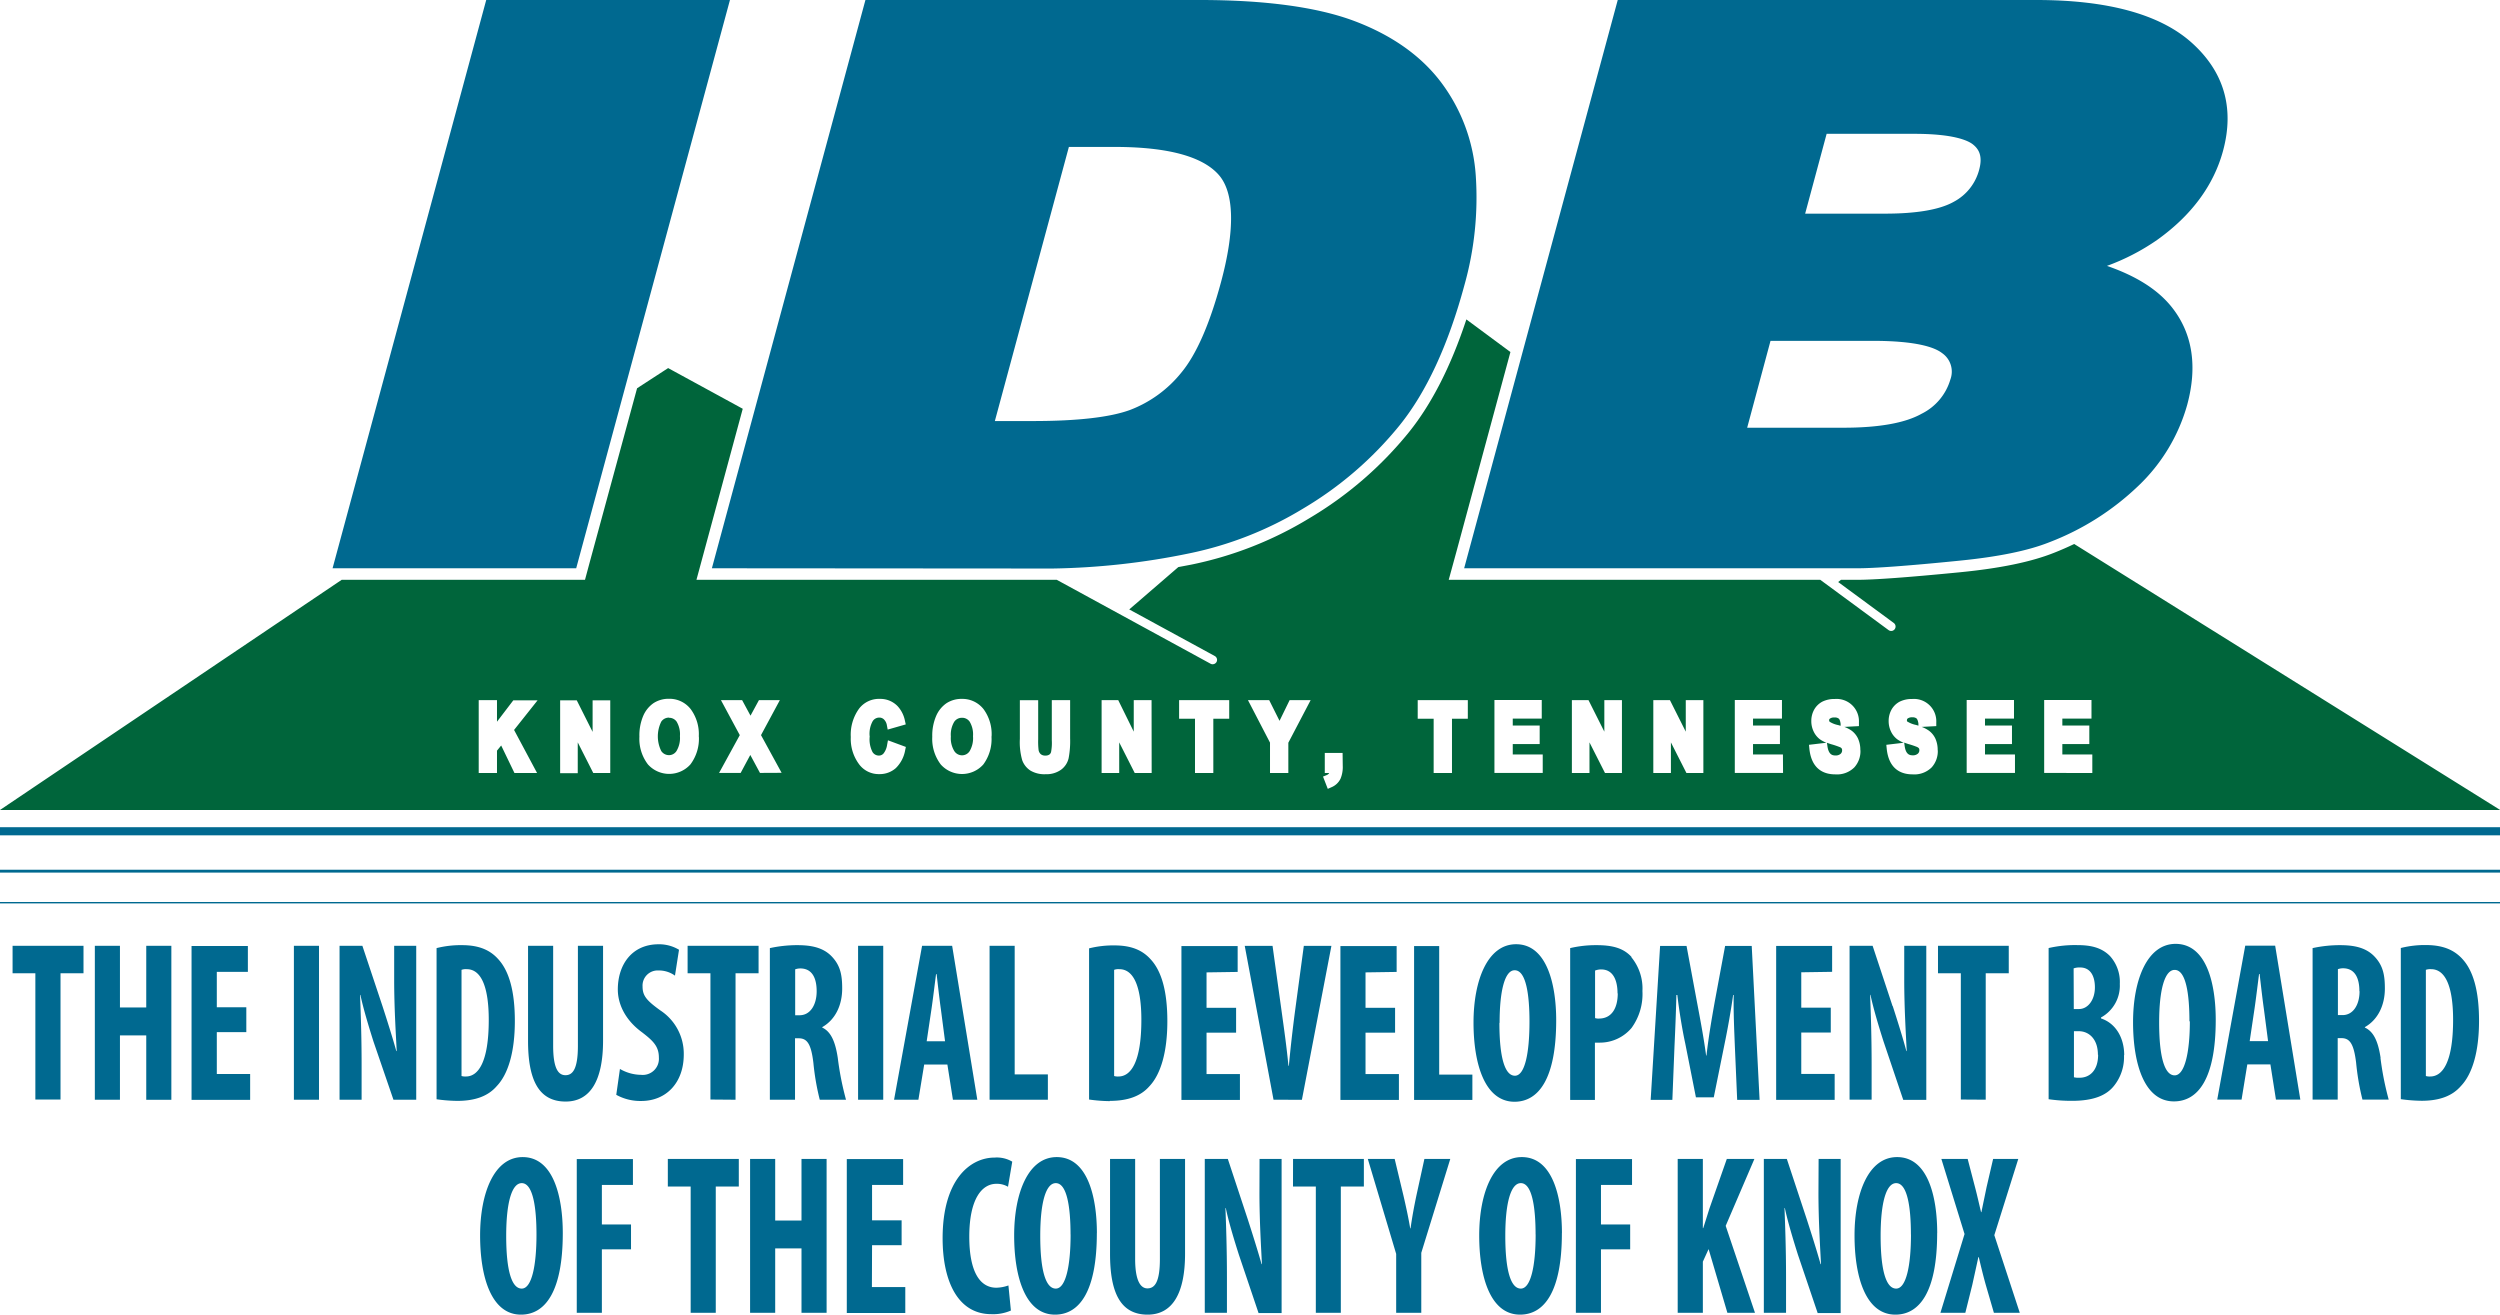 <svg id="Layer_1" data-name="Layer 1" xmlns="http://www.w3.org/2000/svg" viewBox="0 0 482.91 253.94">
  <defs>
    <style>
      .cls-1 {
        fill: #006990;
      }

      .cls-2 {
        fill: #00653b;
        fill-rule: evenodd;
      }
    </style>
  </defs>
  <title>TDC Dev Board Logo Selections3</title>
  <g>
    <path class="cls-1" d="M2.43,182.7h13.7V188H11.69v24.39H6.83V188H2.43Zm25.82,11.91H23.17V182.7H18.32v29.73h4.85V200h5.08v12.44H33.1V182.7H28.25Zm13.63,4.76h5.7v-4.8h-5.7v-6.84h6v-5H37v29.73H48.32v-5H41.88Zm14.89,13.06h4.85V182.7H56.77Zm19.37-23.16c0,5.47.34,10.63.49,13.76h-.08c-.7-2.56-1.92-6.39-2.67-8.69L70,182.7H65.59v29.73h4.26v-6.71c0-5.95-.19-10.54-.3-13.54h.07c.56,2.69,1.71,6.44,2.52,9L76,212.43H80.4V182.7H76.14Zm12.19,23.38a30.74,30.74,0,0,1-4-.31v-29.2a19,19,0,0,1,4.93-.57c3.15,0,5.33.88,6.93,2.65,2.14,2.29,3.26,6.21,3.26,12,0,6-1.3,10.28-3.49,12.57C94.3,211.72,91.81,212.65,88.33,212.65ZM94.41,197c0-6.09-1.34-9.79-4.26-9.79a2.4,2.4,0,0,0-1,.13v20.51a2.71,2.71,0,0,0,.86.09C92.37,207.93,94.41,205.19,94.41,197Zm22.08,4V182.7h-4.86V202c0,4.5-1,5.69-2.4,5.69s-2.38-1.33-2.38-5.69V182.7H102v18.35c0,7.45,2,11.73,7.26,11.73C114.08,212.78,116.49,208.63,116.49,201Zm15.59,2.69a10,10,0,0,0-4.52-8.51c-2.7-1.94-3.44-2.86-3.44-4.63a2.92,2.92,0,0,1,3.07-3.09,5.28,5.28,0,0,1,3.19,1l.78-5a7.44,7.44,0,0,0-3.93-1.06c-5.22,0-7.89,4-7.89,8.73,0,2.69,1.3,5.82,4.7,8.29,2.11,1.63,3.23,2.69,3.23,4.85a3.11,3.11,0,0,1-3.41,3.35,8.26,8.26,0,0,1-4.11-1.14l-.71,5a9.59,9.59,0,0,0,4.78,1.19C128.71,212.69,132.08,209.12,132.08,203.69Zm10,8.74V188h4.45V182.7H132.82V188h4.41v24.39Zm19.75-8.07a56.52,56.52,0,0,0,1.59,8.07h-5.07a47.24,47.24,0,0,1-1.23-7.1c-.44-3.71-1.22-4.77-2.85-4.77h-.7v11.87h-4.86V183.14a24.74,24.74,0,0,1,5.3-.57c2.67,0,5,.44,6.67,2.2s2,3.62,2,6.18c0,3.17-1.29,6-3.85,7.45v.09C160.5,199.28,161.35,201.18,161.83,204.36Zm-4.08-12.88c0-2.52-.85-4.32-3-4.41a3,3,0,0,0-1.15.17v8.87h.85C156.53,196.11,157.75,194.08,157.75,191.48Zm8-8.78v29.73h4.86V182.7ZM183,205.63h-4.48l-1.12,6.8h-4.7l5.41-29.73h5.81l4.86,29.73h-4.71Zm-.45-4.49-.81-6.22c-.26-1.81-.59-4.77-.82-6.75h-.11c-.26,2-.63,5.07-.89,6.79l-.92,6.18Zm8.6-18.44v29.73h11.26v-4.9H196V182.7Zm23.22,30a30.89,30.89,0,0,1-4-.31v-29.2a19.07,19.07,0,0,1,4.93-.57c3.15,0,5.33.88,6.93,2.65,2.15,2.29,3.26,6.21,3.26,12,0,6-1.3,10.28-3.48,12.57C220.36,211.72,217.88,212.65,214.39,212.65ZM220.47,197c0-6.09-1.33-9.79-4.26-9.79a2.36,2.36,0,0,0-1,.13v20.51a2.61,2.61,0,0,0,.85.09C218.43,207.93,220.47,205.19,220.47,197Zm18.6-9.26v-5H228.21v29.73h11.3v-5h-6.45v-8h5.71v-4.8h-5.71v-6.84Zm12.41,24.7,5.7-29.73h-5.33l-1.71,12.7c-.44,3.35-.85,6.93-1.18,10.46h-.08c-.33-3.49-.85-7.15-1.29-10.32l-1.78-12.84h-5.37L246,212.43Zm18.3-24.7v-5H258.92v29.73h11.3v-5h-6.45v-8h5.71v-4.8h-5.71v-6.84Zm8.22-5h-4.85v29.73h11.26v-4.9H278Zm6.63,14.78c0-8.12,2.7-15.13,8.22-15.13,6,0,7.75,7.89,7.75,14.68,0,11.21-3.34,15.75-8.08,15.75C286.85,212.78,284.63,205.63,284.63,197.48Zm5,.08c0,6.75,1.07,10.19,3,10.19s2.81-4.41,2.81-10.45c0-5.2-.66-9.92-2.85-9.92C290.74,187.38,289.67,191.17,289.67,197.56Zm25.49-12.7a9.53,9.53,0,0,1,2.14,6.53,11.14,11.14,0,0,1-2.11,7.14,8,8,0,0,1-6.07,2.83h-1v11.07H303.3V183.14a21.63,21.63,0,0,1,5.08-.57C311.27,182.57,313.53,183.05,315.16,184.86Zm-2.67,7c0-2.61-.89-4.64-3.15-4.64a3.16,3.16,0,0,0-1.19.22v9.18a2.15,2.15,0,0,0,.78.09C311.38,196.73,312.49,194.65,312.49,191.88Zm20.78-9.18-2,10.76c-.67,3.75-1.23,7.1-1.6,10.41h-.07c-.45-3.35-1.07-6.66-1.78-10.41l-2-10.76h-5.11l-1.82,29.73h4.19l.41-10.32c.14-3,.29-6.71.37-9.93H324c.37,3.22,1,6.93,1.52,9.31l2.07,10.45h3.45l2.15-10.63c.48-2.29,1.14-5.95,1.59-9.13h.11c-.07,3.18.11,7,.22,9.84l.45,10.41h4.33l-1.52-29.73Zm20.67,5v-5H343.09v29.73h11.3v-5h-6.45v-8h5.7v-4.8h-5.7v-6.84Zm11.67,6.61-3.85-11.64h-4.45v29.73h4.26v-6.71c0-5.95-.18-10.54-.29-13.54h.07c.56,2.69,1.7,6.44,2.52,9l3.81,11.29h4.45V182.7h-4.26v6.57c0,5.47.33,10.63.48,13.76h-.07C367.57,200.47,366.35,196.64,365.61,194.34Zm18,18.09V188h4.45V182.7H374.35V188h4.41v24.39Zm26.71-8.6a8.86,8.86,0,0,1-1.85,5.82c-1.48,1.94-4,3-8.19,3a30.66,30.66,0,0,1-4.52-.31v-29.2a22.68,22.68,0,0,1,5.52-.57c2.34,0,4.6.35,6.34,2.12a7.47,7.47,0,0,1,1.89,5.38,7,7,0,0,1-3.63,6.48v.18C408.77,197.7,410.32,200.56,410.32,203.83Zm-9.7-8.91h1c1.74,0,3.08-1.77,3.08-4.19,0-2.16-.85-3.84-2.85-3.84a3.33,3.33,0,0,0-1.26.18Zm4.66,8.82c0-3-1.7-4.5-3.63-4.54h-1v8.9a3.74,3.74,0,0,0,1.07.09C403.65,208.19,405.28,206.78,405.28,203.74ZM428,197c0,11.21-3.33,15.75-8.08,15.75-5.66,0-7.89-7.15-7.89-15.3s2.71-15.13,8.23-15.13C426.33,182.35,428,190.24,428,197Zm-5.08.27c0-5.2-.66-9.92-2.85-9.92-1.92,0-3,3.79-3,10.18,0,6.75,1.08,10.19,3,10.19S423,203.34,423,197.3Zm16.56-14.6,4.86,29.73h-4.71l-1.07-6.8H434.1l-1.11,6.8h-4.7l5.41-29.73Zm-1.37,18.44-.81-6.22c-.26-1.81-.6-4.77-.82-6.75h-.11c-.26,2-.63,5.07-.89,6.79l-.92,6.18Zm21.71,3.22a56.52,56.52,0,0,0,1.59,8.07h-5.07a47.67,47.67,0,0,1-1.22-7.1c-.45-3.71-1.23-4.77-2.86-4.77h-.7v11.87h-4.85V183.14a24.65,24.65,0,0,1,5.29-.57c2.67,0,5,.44,6.67,2.2s2,3.62,2,6.18c0,3.17-1.3,6-3.86,7.45v.09C458.52,199.28,459.37,201.18,459.85,204.36Zm-4.07-12.88c0-2.52-.86-4.32-3-4.41a3,3,0,0,0-1.15.17v8.87h.85C454.55,196.11,455.78,194.08,455.78,191.48Zm19.85-6.26c2.15,2.29,3.26,6.21,3.26,12,0,6-1.3,10.28-3.48,12.57-1.67,1.94-4.15,2.87-7.63,2.87a30.74,30.74,0,0,1-4-.31v-29.2a19,19,0,0,1,4.92-.57C471.85,182.57,474,183.45,475.63,185.22ZM473.85,197c0-6.09-1.33-9.79-4.26-9.79a2.38,2.38,0,0,0-1,.13v20.51a2.61,2.61,0,0,0,.85.09C471.82,207.93,473.85,205.19,473.85,197ZM108.71,238.2c0,11.2-3.34,15.74-8.08,15.74-5.67,0-7.89-7.14-7.89-15.3s2.7-15.13,8.22-15.13C107,223.51,108.71,231.4,108.71,238.2Zm-5.08.26c0-5.2-.67-9.92-2.85-9.92-1.93,0-3,3.79-3,10.19,0,6.74,1.07,10.18,3,10.18S103.63,244.5,103.63,238.46Zm7.78,15.13h4.85V241.33h5.63v-4.81h-5.63v-7.63h6v-5H111.41ZM129,229.2h4.41v24.39h4.85V229.2h4.45v-5.34H129Zm25.82,6.57h-5.08V223.86h-4.85v29.73h4.85V241.15h5.08v12.44h4.85V223.86h-4.85Zm13.63,4.76h5.71v-4.8h-5.71v-6.84h6v-5H163.57v29.73h11.3v-5h-6.45Zm24-11.86a4.21,4.21,0,0,1,2.26.57l.82-4.85a5.86,5.86,0,0,0-3.37-.79c-4.86,0-10.08,4.36-10.08,15.57,0,8.42,3,14.68,9.41,14.68a8.55,8.55,0,0,0,3.78-.7l-.48-4.85a7.33,7.33,0,0,1-2.34.44c-3,0-5.22-2.78-5.22-9.88C187.24,231.49,189.72,228.67,192.46,228.67Zm19.42,9.53c0,11.2-3.34,15.74-8.08,15.74-5.67,0-7.89-7.14-7.89-15.3s2.7-15.13,8.22-15.13C210.17,223.51,211.88,231.4,211.88,238.2Zm-5.08.26c0-5.2-.67-9.92-2.85-9.92-1.93,0-3,3.79-3,10.19,0,6.74,1.07,10.18,3,10.18S206.8,244.5,206.8,238.46Zm17.26,4.72c0,4.5-1,5.69-2.41,5.69-1.25,0-2.37-1.32-2.37-5.69V223.86h-4.85v18.35c0,7.45,2,11.73,7.26,11.73,4.82,0,7.23-4.14,7.23-11.77V223.86h-4.86Zm19.23-12.75c0,5.47.33,10.63.48,13.76h-.07c-.71-2.55-1.93-6.39-2.67-8.68l-3.85-11.65h-4.45v29.73H237v-6.71c0-5.95-.18-10.54-.29-13.53h.07c.55,2.69,1.7,6.43,2.52,9l3.81,11.29h4.45V223.86h-4.26Zm6.48-1.23h4.41v24.39H259V229.2h4.45v-5.34H249.77Zm23.86,1.63c-.45,2.12-.85,4.28-1.15,6.44h-.07c-.37-2.2-.86-4.41-1.3-6.31l-1.7-7.1h-5.19l5.48,18.35v11.38h4.85V242l5.6-18.13h-5Zm28.08,7.37c0,11.2-3.34,15.74-8.08,15.74-5.67,0-7.89-7.14-7.89-15.3s2.71-15.13,8.23-15.13C300,223.51,301.71,231.4,301.71,238.2Zm-5.08.26c0-5.2-.66-9.92-2.85-9.92-1.93,0-3,3.79-3,10.19,0,6.74,1.07,10.18,3,10.18S296.63,244.5,296.63,238.46Zm7.78,15.13h4.85V241.33h5.64v-4.81h-5.64v-7.63h6v-5H304.41Zm34.49-29.73h-5.33l-3.34,9.53c-.41,1.28-.81,2.6-1.22,3.84h-.07V223.86h-4.86v29.73h4.86v-9.88l1.11-2.43,3.63,12.31H339l-5.66-16.8Zm12.37,6.57c0,5.47.34,10.63.49,13.76h-.08c-.7-2.55-1.93-6.39-2.67-8.68l-3.85-11.65h-4.44v29.73H345v-6.71c0-5.95-.19-10.54-.3-13.53h.07c.56,2.69,1.71,6.43,2.52,9l3.82,11.29h4.44V223.86h-4.26Zm22.93,7.77c0,11.2-3.33,15.74-8.07,15.74-5.67,0-7.89-7.14-7.89-15.3s2.7-15.13,8.22-15.13C372.5,223.51,374.2,231.4,374.2,238.2Zm-5.07.26c0-5.2-.67-9.92-2.85-9.92-1.93,0-3,3.79-3,10.19,0,6.74,1.07,10.18,3,10.18S369.13,244.5,369.13,238.46Zm20.74-14.6H385l-1.26,5.43c-.33,1.63-.63,3-1,4.85h-.07c-.41-1.68-.74-3.22-1.15-4.76l-1.44-5.52H375l4.48,14.51-4.66,15.22h4.81l1.34-5.38c.37-1.68.77-3.49,1.18-5.38h.08c.44,1.89.85,3.57,1.33,5.29l1.59,5.47h5l-4.92-15ZM0,159.79v1.57H482.91v-1.57Zm0,8.76H482.91V168H0Zm0,5.95H482.91v-.26H0ZM141,0H93.92L64.24,109.77H111.3Zm-3.49,109.77L167.17,0h64.54c12.59,0,22.6,1.35,29.74,4,7.3,2.72,13,6.72,16.9,11.88A33.73,33.73,0,0,1,285.07,34a62.55,62.55,0,0,1-2.22,21.16c-3.11,11.49-7.32,20.58-12.5,27a69.46,69.46,0,0,1-18.67,16.1,69,69,0,0,1-22,8.64,140.29,140.29,0,0,1-26.4,2.92Zm54.66-28.44h7.39c8.53,0,14.82-.72,18.69-2.13A23.4,23.4,0,0,0,228.17,72c2.91-3.49,5.48-9.35,7.66-17.41,2.76-10.17,2.61-17.37-.41-20.81-3.15-3.59-9.93-5.4-20.14-5.4h-8.81Zm90.65,28.44L312.49,0h80.86c13.7,0,23.73,2.73,29.84,8.1,6.37,5.62,8.47,12.68,6.23,21-1.81,6.71-6.11,12.52-12.76,17.26a42.49,42.49,0,0,1-9.67,5c5.77,2,9.95,4.66,12.66,8.15,3.88,5,4.84,11.29,2.84,18.68A34.41,34.41,0,0,1,413,93.9a51.29,51.29,0,0,1-17.08,10.82c-4.2,1.68-10,2.85-17.59,3.6-9.94,1-16.33,1.45-19.55,1.45Zm65.87-68.5h15.42c6.16,0,10.65-.78,13.34-2.32a9.8,9.8,0,0,0,4.86-6.19c.76-2.81-.23-4.06-1.17-4.83s-3.7-2.08-11.36-2.08H352.84ZM337.49,82.62h18.59c6.85,0,11.93-.91,15.09-2.69a10.75,10.75,0,0,0,5.57-6.62,4.35,4.35,0,0,0-1.61-5.11c-1.39-1.08-4.84-2.36-13.38-2.36H342Z"/>
    <path class="cls-2" d="M353.33,139.09c0-.09,0-.18.18-.3a1.37,1.37,0,0,1,.85-.2,1.22,1.22,0,0,1,.82.22c.1.08.27.32.36,1l0,.39-.47-.14a5,5,0,0,1-1.63-.63A.38.38,0,0,1,353.33,139.09Zm2.14,5.26a16.13,16.13,0,0,0-1.77-.6l-.8-.27.09.65c.23,1.58.9,1.8,1.54,1.8a1.43,1.43,0,0,0,1-.31.87.87,0,0,0,.3-.69.7.7,0,0,0-.08-.35A.75.75,0,0,0,355.47,144.35Zm13-4.95a5,5,0,0,0,1.63.63l.47.14,0-.39c-.09-.65-.26-.89-.36-1a1.22,1.22,0,0,0-.82-.22,1.37,1.37,0,0,0-.85.2.33.33,0,0,0-.18.3A.38.38,0,0,0,368.43,139.4Zm-182.65-.75a1.77,1.77,0,0,0-1.5.78,4.83,4.83,0,0,0-.65,2.84,4.75,4.75,0,0,0,.68,2.83,1.78,1.78,0,0,0,1.47.8,1.75,1.75,0,0,0,1.47-.79,4.93,4.93,0,0,0,.66-2.89,4.78,4.78,0,0,0-.64-2.81A1.76,1.76,0,0,0,185.78,138.65Zm297.13,17.81H0L66,112h47l.9-3.35L123.06,75l6-3.9,14.41,7.86-7.41,27.38L134.53,112h69.6l29.71,16.21a.79.79,0,0,0,.4.1.87.87,0,0,0,.75-.44.85.85,0,0,0-.34-1.15l-16.52-9,9.48-8.18,2.48-.47a71.11,71.11,0,0,0,22.75-8.92,71.79,71.79,0,0,0,19.28-16.62c4.43-5.49,8.16-12.82,11.13-21.83L291.76,68l-10.37,38.34L279.84,112h71.77l13.19,9.71a.89.89,0,0,0,.51.17.83.83,0,0,0,.68-.35.85.85,0,0,0-.18-1.19l-10.74-7.91.54-.43h3.13c3.29,0,9.76-.47,19.77-1.45,7.85-.77,13.8-2,18.21-3.75,1.35-.53,2.67-1.11,3.94-1.72ZM99.3,141l4.54-5.72H99.15L96,139.41v-4.17H92.47v14.08H96V145l.81-1,2.56,5.31h4.37Zm18.58-5.72h-3.41v6.09l-3.06-6.09H108.2v14.08h3.4V143.4l3,5.92h3.28Zm17.1,7a8.13,8.13,0,0,0-1.56-5.3,5.19,5.19,0,0,0-4.18-2,5.33,5.33,0,0,0-3,.84,5.72,5.72,0,0,0-2,2.48,9.61,9.61,0,0,0-.73,4,8.14,8.14,0,0,0,1.65,5.36,5.51,5.51,0,0,0,8.2,0A8.26,8.26,0,0,0,135,142.28Zm16,7L147,142l3.64-6.76H146.6l-1.63,3-1.62-3h-4.09L142.9,142l-4,7.3h4.17l1.86-3.47,1.87,3.47Zm17-7.1a5,5,0,0,1,.59-2.87,1.5,1.5,0,0,1,1.28-.7,1.27,1.27,0,0,1,.9.36,2.05,2.05,0,0,1,.57,1.17l.15.79,3.49-1-.15-.67a5.84,5.84,0,0,0-1.42-2.85,4.62,4.62,0,0,0-3.43-1.41,4.84,4.84,0,0,0-4,1.86,8.59,8.59,0,0,0-1.62,5.51A8.22,8.22,0,0,0,166,147.7a4.71,4.71,0,0,0,3.85,1.83,4.66,4.66,0,0,0,3.19-1.16,6.38,6.38,0,0,0,1.81-3.48l.13-.61L171.52,143l-.16.86a3.49,3.49,0,0,1-.69,1.68,1.17,1.17,0,0,1-.9.41,1.44,1.44,0,0,1-1.24-.7A5.35,5.35,0,0,1,168,142.22Zm23.56.06A8.13,8.13,0,0,0,190,137a5.19,5.19,0,0,0-4.18-2,5.29,5.29,0,0,0-3,.84,5.72,5.72,0,0,0-2,2.48,9.61,9.61,0,0,0-.74,4,8.17,8.17,0,0,0,1.65,5.36,5.51,5.51,0,0,0,8.2,0A8.21,8.21,0,0,0,191.52,142.28Zm15.17-7h-3.54V143a9.25,9.25,0,0,1-.14,2.25.85.85,0,0,1-.34.51,1.31,1.31,0,0,1-.77.19,1.27,1.27,0,0,1-.89-.28,1.35,1.35,0,0,1-.42-.86,14.19,14.19,0,0,1-.07-2v-7.56H197v7.46a12.68,12.68,0,0,0,.46,4.15,4,4,0,0,0,1.6,2,5.3,5.3,0,0,0,2.92.69,4.85,4.85,0,0,0,2.94-.84,3.82,3.82,0,0,0,1.5-2.25,17.7,17.7,0,0,0,.29-3.84Zm15.73,0H219v6.09L216,135.24h-3.21v14.08h3.4V143.4l3,5.92h3.27Zm15,0h-9.68v3.59h3.07v10.49h3.54V138.83h3.07Zm15.73,0h-4.06l-1.95,4-2-4h-4.1l4.26,8.21v5.87h3.54v-5.85Zm6.17,10.2h-3.44v3.88h.83l0,.05a1.12,1.12,0,0,1-.51.37l-.66.27.92,2.37.7-.31a3.37,3.37,0,0,0,1.77-1.67,5.87,5.87,0,0,0,.42-2.5Zm24.19-10.2h-9.68v3.59h3.08v10.49h3.54V138.83h3.06ZM298,145.73h-5.79v-2h5.2v-3.58h-5.2v-1.34h5.6v-3.59h-9.14v14.08H298Zm15.3-10.49h-3.4v6.09l-3.06-6.09h-3.21v14.08h3.4V143.4l3,5.92h3.27Zm15.73,0h-3.4v6.09l-3.06-6.09h-3.21v14.08h3.4V143.4l3,5.92h3.27Zm15.37,10.49h-5.78v-2h5.2v-3.58h-5.2v-1.34h5.59v-3.59H335.1v14.08h9.32Zm14.95-.81a5.33,5.33,0,0,0-.44-2.24,4,4,0,0,0-1.3-1.58,6.46,6.46,0,0,0-1.35-.69l2.82-.15,0-.71a4.32,4.32,0,0,0-4.67-4.53,5.22,5.22,0,0,0-2.37.5,3.89,3.89,0,0,0-1.6,1.54,4.46,4.46,0,0,0-.56,2.22,4.58,4.58,0,0,0,.44,2,4.07,4.07,0,0,0,1.2,1.51,5.38,5.38,0,0,0,1.28.68l-3.37.4.07.71c.41,4.12,2.93,5,5,5a4.74,4.74,0,0,0,3.7-1.36A4.67,4.67,0,0,0,359.37,144.92Zm14.94,0a5.33,5.33,0,0,0-.44-2.24,4,4,0,0,0-1.31-1.58,6.12,6.12,0,0,0-1.34-.69l2.82-.15,0-.71a4.32,4.32,0,0,0-4.67-4.53,5.22,5.22,0,0,0-2.37.5,3.89,3.89,0,0,0-1.6,1.54,4.46,4.46,0,0,0-.56,2.22,4.58,4.58,0,0,0,.44,2,4.07,4.07,0,0,0,1.2,1.51,5.49,5.49,0,0,0,1.27.68l-3.36.4.07.71c.41,4.12,2.93,5,5,5a4.74,4.74,0,0,0,3.7-1.36A4.67,4.67,0,0,0,374.31,144.92Zm14.93.81h-5.79v-2h5.21v-3.58h-5.21v-1.34h5.6v-3.59h-9.14v14.08h9.33Zm14.94,3.59v-3.59h-5.79v-2h5.21v-3.58h-5.21v-1.34H404v-3.59h-9.14v14.08Zm-33.77-5a16.13,16.13,0,0,0-1.77-.6l-.8-.27.09.65c.22,1.58.9,1.8,1.54,1.8a1.43,1.43,0,0,0,1-.31.87.87,0,0,0,.3-.69.7.7,0,0,0-.08-.35A.75.75,0,0,0,370.41,144.35Zm-241.16-5.7a1.76,1.76,0,0,0-1.5.78,6.42,6.42,0,0,0,0,5.67,1.8,1.8,0,0,0,1.48.8,1.73,1.73,0,0,0,1.46-.79,4.92,4.92,0,0,0,.67-2.89,4.77,4.77,0,0,0-.65-2.81A1.76,1.76,0,0,0,129.25,138.65Z"/>
  </g>
</svg>
